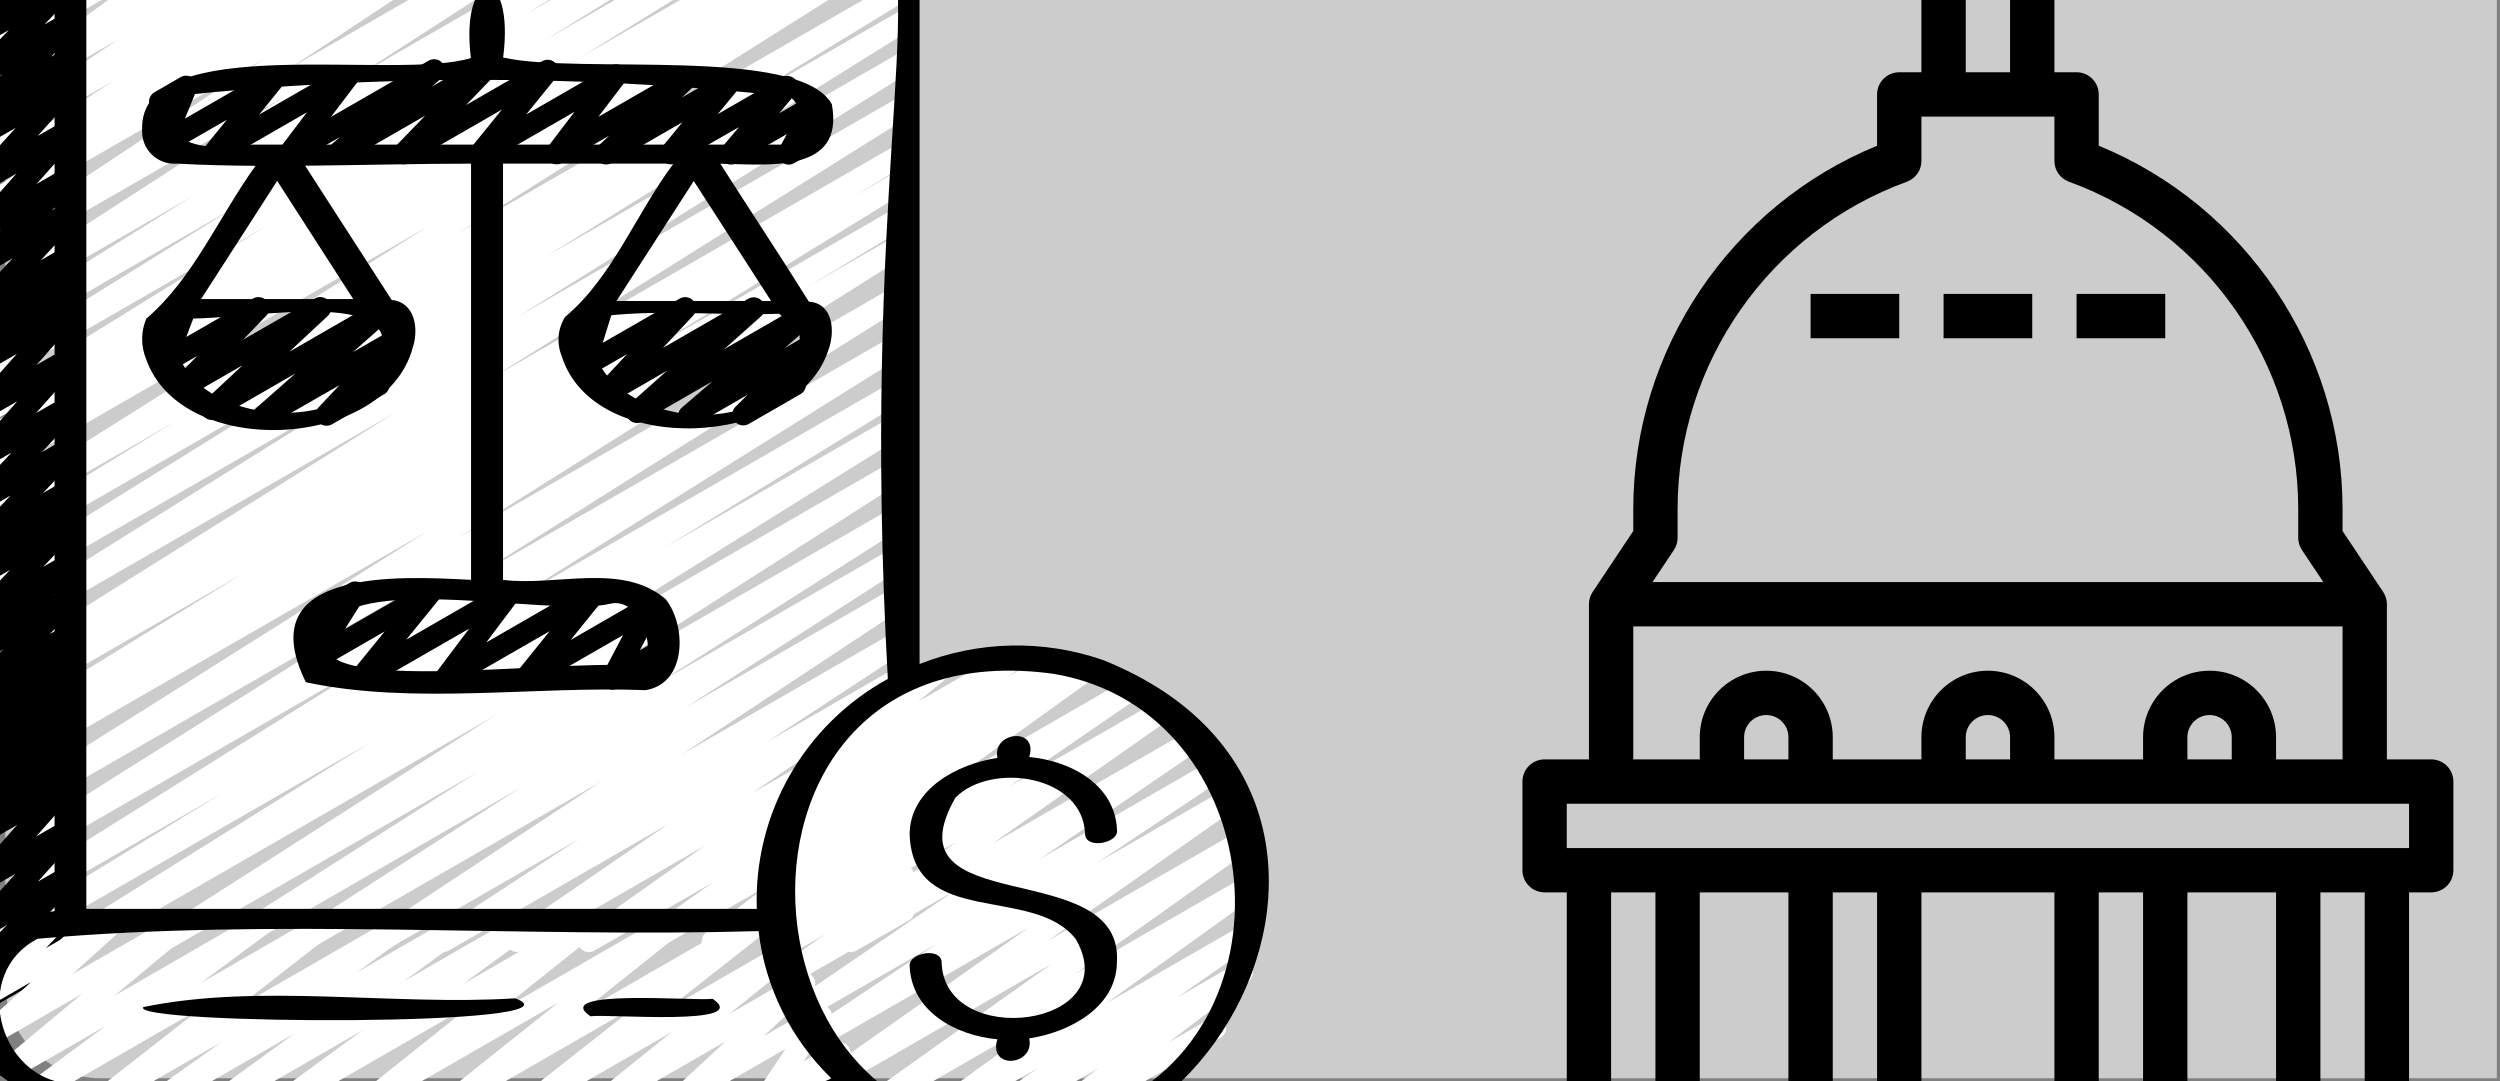 <?xml version="1.0" encoding="UTF-8"?>
<svg xmlns="http://www.w3.org/2000/svg" width="393" height="170" viewBox="0 0 393 170" fill="none">
  <rect x="0" y="0" width="393" height="170" fill="#808080" stroke="none"/>
  <path d="M0.837 14.956C0.837 6.696 7.547 0 15.825 0H392.5V169.501H15.825C7.547 169.501 0.837 162.806 0.837 154.545V14.956Z" fill="white" fill-opacity="0.6"></path>
  <path d="M284.625 46.203H298.562V53.172H284.625V46.203Z" fill="black"></path>
  <path d="M305.531 46.203H319.469V53.172H305.531V46.203Z" fill="black"></path>
  <path d="M326.438 46.203H340.375V53.172H326.438V46.203Z" fill="black"></path>
  <path d="M242.812 178.609C240.889 178.609 239.328 180.167 239.328 182.094V196.031C239.328 197.958 240.889 199.516 242.812 199.516H382.188C384.111 199.516 385.672 197.958 385.672 196.031V182.094C385.672 180.167 384.111 178.609 382.188 178.609H378.703V140.281H382.188C384.111 140.281 385.672 138.724 385.672 136.797V122.859C385.672 120.932 384.111 119.375 382.188 119.375H375.219V94.984C375.219 94.298 375.013 93.622 374.633 93.05L368.25 83.475V80.019C368.25 54.984 352.947 32.342 329.922 22.907V14.844C329.922 12.917 328.361 11.359 326.438 11.359H322.953V-6.063C322.953 -6.989 322.587 -7.874 321.932 -8.526L314.963 -15.495C313.601 -16.857 311.399 -16.857 310.037 -15.495L303.068 -8.526C302.413 -7.874 302.047 -6.989 302.047 -6.063V11.359H298.562C296.639 11.359 295.078 12.917 295.078 14.844V22.907C272.053 32.342 256.75 54.984 256.75 80.019V83.475L250.367 93.05C249.987 93.622 249.781 94.298 249.781 94.984V119.375H242.812C240.889 119.375 239.328 120.932 239.328 122.859V136.797C239.328 138.724 240.889 140.281 242.812 140.281H246.297V178.609H242.812ZM378.703 192.547H246.297V185.578H378.703V192.547ZM281.141 140.281V178.609H267.203V140.281H281.141ZM343.859 178.609V140.281H357.797V178.609H343.859ZM336.891 178.609H329.922V140.281H336.891V178.609ZM322.953 178.609H302.047V140.281H322.953V178.609ZM295.078 178.609H288.109V140.281H295.078V178.609ZM371.734 178.609H364.766V140.281H371.734V178.609ZM312.5 -8.104L315.984 -4.62V11.359H309.016V-4.62L312.5 -8.104ZM263.719 84.531V80.019C263.719 57.085 278.2 36.408 299.754 28.569C301.13 28.07 302.047 26.764 302.047 25.297V18.328H305.531H319.469H322.953V25.297C322.953 26.764 323.87 28.07 325.246 28.569C346.8 36.408 361.281 57.085 361.281 80.019V84.531C361.281 85.218 361.487 85.894 361.867 86.465L365.226 91.5H259.774L263.133 86.465C263.513 85.894 263.719 85.218 263.719 84.531ZM256.75 98.469H368.25V119.375H357.797V115.891C357.797 110.127 353.107 105.437 347.344 105.437C341.581 105.437 336.891 110.127 336.891 115.891V119.375H322.953V115.891C322.953 110.127 318.263 105.437 312.5 105.437C306.737 105.437 302.047 110.127 302.047 115.891V119.375H288.109V115.891C288.109 110.127 283.419 105.437 277.656 105.437C271.893 105.437 267.203 110.127 267.203 115.891V119.375H256.75V98.469ZM350.828 119.375H343.859V115.891C343.859 113.967 345.424 112.406 347.344 112.406C349.264 112.406 350.828 113.967 350.828 115.891V119.375ZM315.984 119.375H309.016V115.891C309.016 113.967 310.58 112.406 312.5 112.406C314.42 112.406 315.984 113.967 315.984 115.891V119.375ZM281.141 119.375H274.172V115.891C274.172 113.967 275.736 112.406 277.656 112.406C279.576 112.406 281.141 113.967 281.141 115.891V119.375ZM246.297 126.344H378.703V133.312H246.297V126.344ZM253.266 140.281H260.234V178.609H253.266V140.281Z" fill="black"></path>
  <mask id="mask0_468_25121" style="mask-type:luminance" maskUnits="userSpaceOnUse" x="-7" y="-24" width="208" height="207">
    <path d="M200.665 -23.93H-6.157V182.463H200.665V-23.93Z" fill="white"></path>
  </mask>
  <g mask="url(#mask0_468_25121)">
    <path d="M12.737 149.702C12.357 149.702 11.993 149.577 11.688 149.347C11.388 149.116 11.173 148.793 11.073 148.427C10.979 148.061 11.004 147.674 11.148 147.324C11.293 146.974 11.548 146.682 11.878 146.493L141.141 72.012C141.531 71.799 141.986 71.743 142.415 71.857C142.845 71.971 143.215 72.246 143.444 72.624C143.674 73.002 143.749 73.454 143.654 73.887C143.559 74.32 143.3 74.699 142.935 74.947L89.696 108.97L141.156 79.319C141.546 79.101 142.006 79.043 142.44 79.157C142.87 79.27 143.24 79.546 143.474 79.926C143.704 80.307 143.779 80.762 143.679 81.197C143.584 81.631 143.32 82.011 142.945 82.256L103.374 107.436L141.161 85.665C141.551 85.444 142.011 85.383 142.445 85.495C142.88 85.606 143.25 85.882 143.484 86.263C143.719 86.645 143.794 87.102 143.694 87.538C143.599 87.974 143.335 88.355 142.96 88.599L107.64 111.303L141.166 91.994C141.556 91.754 142.026 91.677 142.47 91.781C142.915 91.886 143.3 92.162 143.539 92.55C143.784 92.938 143.859 93.405 143.754 93.849C143.649 94.294 143.375 94.678 142.985 94.918L107.171 118.602L141.171 99.012C141.561 98.779 142.026 98.709 142.465 98.816C142.905 98.924 143.285 99.2 143.524 99.585C143.764 99.969 143.839 100.432 143.739 100.873C143.634 101.313 143.365 101.697 142.98 101.939L120.524 116.662L141.176 104.763C141.561 104.543 142.016 104.481 142.445 104.588C142.88 104.695 143.25 104.964 143.489 105.339C143.724 105.714 143.809 106.166 143.719 106.6C143.629 107.034 143.38 107.417 143.015 107.67L118.211 124.698L141.181 111.464C141.561 111.243 142.016 111.178 142.445 111.283C142.88 111.388 143.25 111.654 143.489 112.026C143.729 112.398 143.814 112.849 143.734 113.282C143.649 113.716 143.399 114.101 143.035 114.357L123.731 128.024L141.196 117.962C141.581 117.738 142.036 117.669 142.47 117.773C142.9 117.875 143.275 118.141 143.519 118.514C143.759 118.887 143.844 119.339 143.759 119.775C143.674 120.21 143.424 120.596 143.06 120.851L131.964 128.763L141.201 123.445C141.576 123.228 142.026 123.163 142.45 123.262C142.875 123.362 143.245 123.618 143.489 123.98C143.734 124.342 143.829 124.783 143.759 125.213C143.689 125.643 143.459 126.03 143.115 126.297L133.793 133.448L141.206 129.179C141.571 128.974 141.996 128.906 142.405 128.989C142.815 129.072 143.18 129.302 143.429 129.633C143.684 129.965 143.809 130.377 143.779 130.793C143.749 131.209 143.569 131.6 143.275 131.893L135.306 139.689L141.206 136.293C141.556 136.093 141.966 136.021 142.36 136.089C142.755 136.157 143.115 136.362 143.38 136.668C143.639 136.974 143.784 137.36 143.789 137.762C143.794 138.164 143.659 138.554 143.404 138.866L141.012 141.8L141.211 141.687C141.606 141.462 142.076 141.404 142.515 141.522C142.955 141.641 143.325 141.929 143.554 142.322C143.784 142.716 143.844 143.183 143.729 143.622C143.609 144.061 143.325 144.436 142.935 144.666L134.617 149.44C134.272 149.641 133.863 149.713 133.468 149.645C133.068 149.576 132.709 149.372 132.449 149.066C132.189 148.76 132.039 148.374 132.034 147.972C132.029 147.57 132.169 147.18 132.419 146.867L134.827 143.937L125.265 149.44C124.9 149.647 124.476 149.715 124.066 149.631C123.656 149.548 123.292 149.319 123.037 148.987C122.787 148.655 122.662 148.243 122.692 147.827C122.722 147.411 122.902 147.021 123.197 146.726L131.165 138.928L112.896 149.444C112.516 149.661 112.071 149.726 111.647 149.627C111.222 149.528 110.848 149.271 110.608 148.909C110.363 148.547 110.268 148.106 110.338 147.677C110.408 147.246 110.638 146.859 110.982 146.592L120.309 139.437L102.929 149.44C102.545 149.665 102.09 149.733 101.655 149.63C101.221 149.527 100.846 149.261 100.606 148.889C100.367 148.515 100.277 148.064 100.362 147.628C100.446 147.193 100.701 146.807 101.061 146.551L112.136 138.66L93.413 149.444C93.028 149.665 92.573 149.73 92.144 149.625C91.714 149.52 91.339 149.254 91.1 148.882C90.865 148.51 90.775 148.06 90.86 147.626C90.945 147.192 91.195 146.807 91.554 146.551L110.877 132.881L82.122 149.444C81.738 149.655 81.288 149.712 80.863 149.603C80.439 149.494 80.069 149.227 79.834 148.856C79.599 148.485 79.519 148.039 79.599 147.609C79.684 147.179 79.929 146.797 80.289 146.54L105.087 129.516L70.492 149.461C70.103 149.671 69.648 149.726 69.223 149.612C68.799 149.499 68.429 149.228 68.199 148.853C67.969 148.478 67.889 148.03 67.979 147.599C68.069 147.168 68.324 146.788 68.684 146.537L91.15 131.804L60.506 149.461C60.116 149.681 59.662 149.743 59.227 149.633C58.797 149.523 58.423 149.251 58.188 148.873C57.953 148.495 57.873 148.042 57.968 147.606C58.058 147.172 58.318 146.79 58.688 146.54L94.497 122.857L48.306 149.465C47.917 149.675 47.462 149.729 47.038 149.614C46.608 149.5 46.243 149.227 46.013 148.85C45.783 148.474 45.704 148.024 45.799 147.593C45.889 147.162 46.143 146.783 46.508 146.534L81.813 123.831L37.321 149.465C36.931 149.675 36.477 149.728 36.047 149.612C35.622 149.497 35.253 149.222 35.023 148.844C34.793 148.467 34.718 148.016 34.813 147.584C34.908 147.153 35.168 146.774 35.532 146.527L75.098 121.347L26.29 149.468C25.906 149.676 25.451 149.727 25.026 149.611C24.602 149.495 24.237 149.222 24.007 148.846C23.777 148.47 23.703 148.021 23.793 147.591C23.887 147.161 24.142 146.783 24.502 146.534L77.786 112.479L13.601 149.468C13.341 149.62 13.042 149.701 12.737 149.702Z" fill="white"></path>
    <path d="M-2.605 158.384C-2.979 158.384 -3.344 158.261 -3.644 158.036C-3.944 157.811 -4.158 157.496 -4.263 157.137C-4.363 156.778 -4.348 156.395 -4.213 156.047C-4.079 155.699 -3.834 155.403 -3.519 155.205L58.118 116.762L-1.746 151.233C-2.135 151.438 -2.59 151.486 -3.014 151.367C-3.439 151.247 -3.804 150.97 -4.029 150.591C-4.253 150.213 -4.328 149.762 -4.228 149.332C-4.133 148.902 -3.874 148.526 -3.509 148.281L34.918 124.701L-1.746 145.825C-2.135 146.05 -2.6 146.113 -3.039 146C-3.474 145.887 -3.849 145.608 -4.084 145.221C-4.318 144.834 -4.388 144.373 -4.283 143.934C-4.178 143.496 -3.904 143.117 -3.519 142.877L61.025 102.486L-1.746 138.653C-2.135 138.871 -2.595 138.929 -3.029 138.815C-3.464 138.701 -3.834 138.423 -4.064 138.04C-4.293 137.658 -4.368 137.2 -4.268 136.765C-4.168 136.33 -3.899 135.951 -3.524 135.708L66.151 91.874L-1.746 130.989C-2.135 131.197 -2.59 131.247 -3.014 131.13C-3.439 131.014 -3.804 130.738 -4.034 130.361C-4.263 129.984 -4.338 129.533 -4.243 129.103C-4.148 128.672 -3.889 128.295 -3.524 128.048L67.265 83.467L-1.746 123.212C-2.135 123.414 -2.59 123.46 -3.014 123.34C-3.439 123.219 -3.799 122.941 -4.024 122.562C-4.248 122.184 -4.318 121.734 -4.223 121.305C-4.124 120.876 -3.864 120.501 -3.499 120.256L12.562 110.504L-1.746 118.76C-2.14 118.993 -2.61 119.062 -3.049 118.95C-3.494 118.838 -3.874 118.555 -4.108 118.163C-4.343 117.772 -4.413 117.303 -4.298 116.861C-4.188 116.419 -3.904 116.039 -3.509 115.805L38.235 90.14L-1.751 113.188C-2.14 113.42 -2.615 113.486 -3.054 113.373C-3.499 113.259 -3.879 112.975 -4.108 112.582C-4.343 112.189 -4.408 111.72 -4.293 111.279C-4.183 110.836 -3.899 110.458 -3.504 110.226L5.089 105.025L-1.746 108.939C-2.135 109.15 -2.59 109.203 -3.019 109.086C-3.449 108.97 -3.814 108.693 -4.044 108.314C-4.273 107.934 -4.343 107.481 -4.248 107.05C-4.148 106.618 -3.889 106.24 -3.519 105.995L62.199 64.819L-1.746 101.66C-2.135 101.875 -2.595 101.931 -3.024 101.814C-3.459 101.698 -3.824 101.42 -4.054 101.039C-4.283 100.657 -4.358 100.201 -4.258 99.767C-4.158 99.333 -3.889 98.955 -3.519 98.713L58.018 60.313L-1.746 94.746C-2.135 94.961 -2.595 95.016 -3.024 94.9C-3.459 94.784 -3.824 94.506 -4.054 94.125C-4.283 93.743 -4.358 93.287 -4.258 92.853C-4.158 92.419 -3.889 92.041 -3.519 91.798L53.477 56.388L-1.746 88.21C-2.14 88.434 -2.605 88.494 -3.039 88.379C-3.479 88.263 -3.849 87.981 -4.084 87.593C-4.313 87.205 -4.378 86.743 -4.273 86.305C-4.163 85.867 -3.889 85.489 -3.504 85.252L27.654 66.195L-1.746 83.13C-2.135 83.337 -2.59 83.388 -3.014 83.271C-3.439 83.154 -3.804 82.879 -4.034 82.502C-4.263 82.124 -4.338 81.674 -4.243 81.244C-4.148 80.813 -3.889 80.436 -3.524 80.189L67.295 35.58L-1.746 75.345C-2.135 75.558 -2.595 75.611 -3.029 75.492C-3.459 75.374 -3.824 75.094 -4.054 74.71C-4.278 74.327 -4.348 73.871 -4.248 73.437C-4.143 73.004 -3.874 72.628 -3.499 72.387L10.494 63.898L-1.746 70.949C-2.135 71.152 -2.59 71.198 -3.014 71.077C-3.439 70.957 -3.799 70.678 -4.024 70.3C-4.248 69.922 -4.318 69.472 -4.223 69.043C-4.124 68.614 -3.864 68.239 -3.499 67.994L9.879 59.873L-1.746 66.57C-2.135 66.79 -2.6 66.849 -3.034 66.734C-3.469 66.619 -3.839 66.339 -4.069 65.954C-4.303 65.57 -4.373 65.11 -4.268 64.674C-4.163 64.237 -3.894 63.859 -3.514 63.619L41.757 35.597L-1.746 60.66C-1.94 60.777 -2.155 60.853 -2.38 60.886C-2.605 60.92 -2.83 60.908 -3.049 60.853C-3.269 60.799 -3.479 60.701 -3.659 60.566C-3.839 60.432 -3.994 60.263 -4.108 60.069C-4.228 59.875 -4.303 59.66 -4.338 59.437C-4.368 59.213 -4.358 58.985 -4.303 58.767C-4.248 58.547 -4.148 58.341 -4.014 58.16C-3.879 57.978 -3.714 57.825 -3.519 57.709L37.066 32.484L-1.746 54.844C-2.135 55.048 -2.59 55.097 -3.014 54.979C-3.439 54.861 -3.799 54.585 -4.029 54.208C-4.253 53.831 -4.328 53.381 -4.233 52.952C-4.138 52.523 -3.884 52.146 -3.519 51.899L30.447 30.73L-1.746 49.275C-2.135 49.485 -2.59 49.538 -3.014 49.424C-3.439 49.31 -3.809 49.036 -4.039 48.66C-4.268 48.284 -4.343 47.834 -4.253 47.403C-4.158 46.972 -3.904 46.593 -3.539 46.344L44.719 15.189L-1.746 41.965C-2.13 42.178 -2.585 42.235 -3.014 42.123C-3.444 42.011 -3.809 41.74 -4.044 41.365C-4.278 40.99 -4.358 40.54 -4.263 40.108C-4.173 39.676 -3.924 39.295 -3.559 39.044L41.547 9.251L-1.746 34.204C-2.135 34.418 -2.595 34.474 -3.024 34.358C-3.454 34.243 -3.819 33.967 -4.049 33.587C-4.283 33.207 -4.353 32.753 -4.258 32.32C-4.158 31.887 -3.899 31.508 -3.529 31.263L8.436 23.695L-1.746 29.564C-2.135 29.777 -2.59 29.833 -3.014 29.72C-3.444 29.607 -3.814 29.334 -4.044 28.958C-4.278 28.581 -4.353 28.13 -4.263 27.698C-4.168 27.266 -3.914 26.886 -3.549 26.637L17.973 12.626L-1.741 23.978C-2.125 24.201 -2.585 24.266 -3.019 24.159C-3.454 24.051 -3.829 23.779 -4.064 23.4C-4.303 23.021 -4.383 22.565 -4.288 22.129C-4.193 21.692 -3.934 21.309 -3.564 21.061L18.587 6.197L-1.751 17.892C-2.135 18.115 -2.59 18.182 -3.019 18.08C-3.449 17.979 -3.824 17.715 -4.064 17.345C-4.308 16.975 -4.398 16.527 -4.313 16.093C-4.233 15.659 -3.989 15.272 -3.629 15.013L20.875 -2.829L-1.746 10.218C-2.13 10.438 -2.59 10.5 -3.019 10.392C-3.449 10.283 -3.824 10.012 -4.059 9.636C-4.298 9.26 -4.378 8.807 -4.288 8.372C-4.193 7.938 -3.939 7.555 -3.574 7.304L-0.547 5.261L-1.746 5.949C-2.125 6.165 -2.575 6.228 -2.999 6.126C-3.424 6.024 -3.799 5.764 -4.039 5.398C-4.278 5.033 -4.368 4.59 -4.293 4.16C-4.218 3.729 -3.984 3.343 -3.634 3.08L5.968 -4.04L-1.746 0.401C-2.12 0.613 -2.555 0.679 -2.975 0.586C-3.394 0.492 -3.764 0.246 -4.014 -0.105C-4.258 -0.455 -4.363 -0.886 -4.308 -1.311C-4.253 -1.736 -4.044 -2.125 -3.719 -2.403L4.344 -9.179L-1.721 -5.698C-2.075 -5.504 -2.48 -5.438 -2.875 -5.512C-3.274 -5.586 -3.629 -5.796 -3.884 -6.105C-4.143 -6.414 -4.283 -6.803 -4.283 -7.204C-4.283 -7.605 -4.138 -7.994 -3.884 -8.302L0.872 -13.758C0.478 -13.687 0.063 -13.758 -0.287 -13.959C-0.637 -14.16 -0.906 -14.478 -1.046 -14.857C-1.186 -15.236 -1.186 -15.652 -1.051 -16.033C-0.916 -16.413 -0.647 -16.733 -0.297 -16.936L7.881 -21.652C8.236 -21.855 8.65 -21.926 9.05 -21.854C9.45 -21.781 9.814 -21.569 10.069 -21.255C10.329 -20.941 10.469 -20.546 10.464 -20.14C10.459 -19.733 10.309 -19.342 10.044 -19.035L5.488 -13.81L19.486 -21.866C19.861 -22.082 20.3 -22.151 20.725 -22.059C21.145 -21.966 21.514 -21.72 21.764 -21.368C22.014 -21.016 22.119 -20.584 22.064 -20.157C22.009 -19.73 21.794 -19.339 21.465 -19.062L13.406 -12.296L30.037 -21.866C30.417 -22.082 30.866 -22.145 31.291 -22.043C31.716 -21.94 32.09 -21.68 32.33 -21.315C32.57 -20.95 32.66 -20.507 32.585 -20.076C32.51 -19.646 32.275 -19.26 31.925 -18.997L22.324 -11.89L39.659 -21.866C40.043 -22.077 40.498 -22.133 40.923 -22.022C41.347 -21.911 41.717 -21.643 41.952 -21.271C42.182 -20.899 42.267 -20.452 42.177 -20.021C42.092 -19.591 41.847 -19.21 41.487 -18.956L38.44 -16.892L47.067 -21.866C47.452 -22.088 47.902 -22.156 48.336 -22.054C48.766 -21.952 49.141 -21.689 49.38 -21.319C49.62 -20.949 49.71 -20.5 49.63 -20.066C49.55 -19.632 49.306 -19.245 48.946 -18.987L24.447 -1.154L60.411 -21.866C60.795 -22.086 61.255 -22.148 61.685 -22.039C62.119 -21.931 62.489 -21.66 62.724 -21.284C62.964 -20.907 63.044 -20.455 62.954 -20.02C62.859 -19.586 62.604 -19.203 62.239 -18.952L40.103 -4.102L70.947 -21.866C71.337 -22.086 71.796 -22.147 72.231 -22.037C72.66 -21.926 73.035 -21.652 73.27 -21.272C73.505 -20.893 73.579 -20.437 73.485 -20.002C73.39 -19.567 73.125 -19.185 72.755 -18.938L51.234 -4.931L80.643 -21.866C81.033 -22.08 81.488 -22.135 81.917 -22.02C82.347 -21.905 82.717 -21.628 82.947 -21.249C83.176 -20.869 83.251 -20.415 83.156 -19.982C83.056 -19.549 82.797 -19.17 82.422 -18.925L70.447 -11.357L88.677 -21.866C89.066 -22.079 89.521 -22.136 89.945 -22.024C90.375 -21.912 90.74 -21.641 90.975 -21.266C91.209 -20.891 91.289 -20.441 91.199 -20.009C91.104 -19.577 90.855 -19.196 90.49 -18.945L45.374 10.848L102.17 -21.866C102.56 -22.076 103.014 -22.13 103.439 -22.015C103.868 -21.901 104.233 -21.628 104.463 -21.251C104.693 -20.875 104.773 -20.425 104.678 -19.994C104.588 -19.563 104.333 -19.184 103.968 -18.935L55.71 12.217L114.859 -21.866C115.249 -22.077 115.703 -22.129 116.133 -22.013C116.558 -21.896 116.927 -21.619 117.157 -21.24C117.382 -20.861 117.457 -20.408 117.362 -19.976C117.262 -19.544 117.002 -19.166 116.632 -18.921L82.687 2.213L124.521 -21.866C124.915 -22.091 125.38 -22.154 125.814 -22.041C126.254 -21.928 126.629 -21.648 126.859 -21.262C127.093 -20.875 127.163 -20.413 127.058 -19.975C126.954 -19.537 126.679 -19.157 126.299 -18.918L85.704 6.307L134.582 -21.866C134.972 -22.081 135.431 -22.136 135.861 -22.02C136.291 -21.904 136.66 -21.626 136.89 -21.244C137.12 -20.862 137.195 -20.406 137.09 -19.973C136.99 -19.539 136.725 -19.161 136.35 -18.918L91.124 9.093L139.852 -18.983C140.242 -19.192 140.702 -19.242 141.126 -19.123C141.556 -19.004 141.921 -18.725 142.146 -18.344C142.37 -17.964 142.445 -17.51 142.345 -17.079C142.245 -16.648 141.981 -16.271 141.611 -16.028L128.167 -7.865L141.091 -15.309C141.486 -15.533 141.951 -15.593 142.385 -15.478C142.825 -15.362 143.2 -15.08 143.429 -14.692C143.659 -14.304 143.729 -13.842 143.619 -13.404C143.509 -12.966 143.235 -12.588 142.85 -12.351L128.897 -3.896L141.101 -10.927C141.491 -11.145 141.956 -11.204 142.385 -11.089C142.82 -10.975 143.19 -10.697 143.419 -10.314C143.654 -9.932 143.724 -9.475 143.624 -9.039C143.524 -8.604 143.26 -8.225 142.88 -7.982L72.026 36.657L141.111 -3.142C141.501 -3.351 141.956 -3.401 142.385 -3.282C142.815 -3.163 143.18 -2.884 143.404 -2.504C143.629 -2.123 143.699 -1.67 143.599 -1.238C143.499 -0.807 143.24 -0.431 142.87 -0.188L111.732 18.838L141.101 1.918C141.491 1.703 141.951 1.648 142.38 1.764C142.81 1.88 143.18 2.158 143.409 2.539C143.639 2.921 143.709 3.377 143.609 3.811C143.509 4.245 143.245 4.623 142.87 4.866L85.924 40.265L141.116 8.467C141.506 8.262 141.961 8.214 142.385 8.332C142.81 8.45 143.17 8.726 143.399 9.103C143.624 9.48 143.699 9.929 143.604 10.359C143.509 10.788 143.255 11.165 142.89 11.412L81.328 49.825L141.121 15.381C141.511 15.171 141.966 15.118 142.395 15.234C142.825 15.351 143.19 15.628 143.419 16.007C143.644 16.386 143.719 16.839 143.624 17.271C143.524 17.703 143.265 18.081 142.895 18.326L77.226 59.467L141.121 22.66C141.516 22.447 141.976 22.395 142.405 22.513C142.835 22.631 143.205 22.912 143.429 23.295C143.659 23.678 143.729 24.134 143.624 24.568C143.519 25.001 143.255 25.378 142.88 25.618L134.222 30.861L141.116 26.884C141.506 26.673 141.966 26.62 142.395 26.738C142.825 26.855 143.19 27.134 143.419 27.515C143.644 27.896 143.719 28.35 143.619 28.783C143.519 29.215 143.255 29.593 142.88 29.836L101.111 55.532L141.131 32.484C141.521 32.281 141.976 32.236 142.4 32.356C142.825 32.477 143.185 32.755 143.409 33.133C143.634 33.512 143.704 33.962 143.609 34.39C143.509 34.819 143.25 35.195 142.885 35.439L126.869 45.143L141.131 36.922C141.521 36.686 141.991 36.615 142.435 36.724C142.88 36.834 143.26 37.114 143.499 37.505C143.734 37.895 143.804 38.364 143.694 38.806C143.584 39.249 143.304 39.631 142.915 39.866L72.136 84.451L141.136 44.696C141.531 44.46 141.996 44.389 142.44 44.498C142.885 44.608 143.27 44.889 143.504 45.279C143.739 45.669 143.809 46.138 143.704 46.581C143.594 47.023 143.309 47.405 142.92 47.641L73.26 91.468L141.141 52.356C141.531 52.138 141.991 52.08 142.425 52.194C142.855 52.309 143.23 52.587 143.459 52.969C143.689 53.352 143.764 53.809 143.664 54.244C143.564 54.68 143.294 55.059 142.92 55.301L78.35 95.706L141.146 59.529C141.536 59.317 141.996 59.265 142.42 59.382C142.85 59.5 143.22 59.778 143.444 60.16C143.674 60.54 143.744 60.995 143.644 61.427C143.544 61.86 143.279 62.237 142.91 62.48L104.493 86.067L141.166 64.933C141.556 64.722 142.016 64.669 142.445 64.786C142.87 64.903 143.24 65.179 143.464 65.559C143.694 65.938 143.769 66.391 143.669 66.822C143.574 67.255 143.314 67.632 142.945 67.877L7.786 152.21C7.646 152.584 7.377 152.898 7.032 153.097L-1.746 158.154C-2.005 158.305 -2.305 158.385 -2.605 158.384Z" fill="white"></path>
    <path d="M161.159 180.564C160.794 180.564 160.445 180.451 160.15 180.24C159.855 180.029 159.635 179.731 159.521 179.388C159.411 179.046 159.406 178.676 159.511 178.331C159.62 177.987 159.835 177.685 160.125 177.468L172.709 167.902L152.442 179.577C152.057 179.795 151.602 179.856 151.173 179.75C150.743 179.644 150.373 179.378 150.139 179.006C149.899 178.635 149.814 178.186 149.899 177.753C149.984 177.32 150.229 176.937 150.588 176.681L163.272 167.823L146.132 177.702C145.747 177.916 145.303 177.977 144.873 177.872C144.449 177.767 144.079 177.503 143.844 177.136C143.604 176.769 143.514 176.325 143.594 175.895C143.674 175.464 143.914 175.08 144.264 174.82L168.393 157.459L139.378 174.173C138.998 174.392 138.544 174.454 138.114 174.35C137.684 174.244 137.315 173.98 137.075 173.609C136.835 173.239 136.75 172.791 136.83 172.359C136.915 171.926 137.16 171.541 137.52 171.284L165.42 151.459L133.783 169.691C133.403 169.906 132.949 169.967 132.524 169.86C132.094 169.754 131.725 169.488 131.49 169.118C131.25 168.749 131.165 168.302 131.25 167.871C131.33 167.439 131.575 167.056 131.929 166.798L161.784 145.767L129.312 164.469C128.922 164.693 128.462 164.758 128.033 164.65C127.598 164.543 127.223 164.27 126.984 163.891C126.749 163.513 126.669 163.057 126.764 162.62C126.854 162.184 127.113 161.801 127.488 161.552L147.176 148.408L126.679 160.218C126.289 160.462 125.82 160.543 125.375 160.442C124.925 160.341 124.536 160.068 124.291 159.681C124.046 159.294 123.966 158.826 124.066 158.38C124.166 157.933 124.441 157.545 124.83 157.3L150.129 139.981L124.351 154.834C123.966 155.058 123.512 155.125 123.077 155.021C122.642 154.917 122.268 154.65 122.028 154.275C121.788 153.901 121.703 153.448 121.793 153.012C121.878 152.577 122.133 152.192 122.497 151.938L150.443 132.31L122.762 148.253C122.378 148.474 121.918 148.537 121.488 148.429C121.059 148.322 120.684 148.053 120.449 147.678C120.209 147.303 120.129 146.852 120.219 146.417C120.304 145.983 120.559 145.599 120.924 145.347L141.111 131.481L122.363 142.285C121.978 142.504 121.528 142.569 121.099 142.465C120.669 142.362 120.299 142.099 120.06 141.729C119.82 141.36 119.73 140.913 119.81 140.48C119.89 140.047 120.135 139.662 120.489 139.403L142.335 123.676L123.227 134.683C122.842 134.892 122.388 134.945 121.968 134.833C121.543 134.721 121.179 134.452 120.944 134.08C120.714 133.709 120.629 133.263 120.719 132.834C120.804 132.404 121.049 132.024 121.408 131.77L123.931 130.077C123.611 130.113 123.292 130.058 123.002 129.918C122.712 129.778 122.467 129.559 122.298 129.286C122.063 128.912 121.978 128.461 122.063 128.026C122.153 127.592 122.403 127.207 122.767 126.954L126.559 124.322C126.254 124.344 125.954 124.287 125.675 124.158C125.4 124.029 125.165 123.83 124.99 123.583C124.746 123.225 124.646 122.789 124.711 122.362C124.77 121.934 124.995 121.545 125.335 121.275L133.263 114.832C132.958 114.711 132.699 114.506 132.509 114.243C132.319 113.98 132.204 113.669 132.184 113.346C132.164 113.022 132.239 112.699 132.394 112.414C132.549 112.129 132.779 111.894 133.063 111.736L146.946 103.738C147.321 103.528 147.761 103.465 148.18 103.562C148.6 103.659 148.965 103.909 149.209 104.262C149.454 104.615 149.554 105.046 149.499 105.471C149.439 105.896 149.224 106.284 148.895 106.559L144.269 110.329L158.776 101.97C159.161 101.763 159.605 101.708 160.03 101.817C160.455 101.927 160.819 102.192 161.054 102.56C161.284 102.927 161.369 103.37 161.289 103.798C161.209 104.226 160.969 104.608 160.62 104.867L158.426 106.39L165.091 102.551C165.475 102.335 165.935 102.276 166.365 102.386C166.794 102.496 167.164 102.767 167.399 103.143C167.634 103.518 167.714 103.97 167.619 104.402C167.529 104.836 167.274 105.217 166.909 105.468L166.22 105.943L170.011 103.762C170.396 103.543 170.846 103.479 171.275 103.582C171.705 103.685 172.08 103.949 172.32 104.319C172.559 104.688 172.644 105.135 172.564 105.568C172.484 106 172.24 106.386 171.885 106.645L150.054 122.365L177.015 106.834C177.4 106.622 177.85 106.566 178.274 106.675C178.699 106.784 179.069 107.052 179.304 107.422C179.538 107.793 179.623 108.239 179.538 108.669C179.453 109.1 179.209 109.481 178.854 109.737L158.611 123.641L181.946 110.198C182.331 109.974 182.786 109.907 183.22 110.011C183.655 110.116 184.029 110.383 184.269 110.757C184.509 111.132 184.594 111.584 184.504 112.02C184.419 112.455 184.164 112.841 183.8 113.095L155.879 132.702L186.877 114.846C187.262 114.625 187.716 114.563 188.151 114.67C188.58 114.777 188.95 115.046 189.19 115.421C189.425 115.796 189.51 116.248 189.42 116.682C189.33 117.116 189.08 117.5 188.715 117.752L163.402 135.075L190.394 119.527C190.779 119.311 191.233 119.252 191.663 119.361C192.092 119.472 192.462 119.743 192.697 120.118C192.932 120.494 193.012 120.945 192.922 121.378C192.832 121.812 192.577 122.193 192.212 122.444L172.514 135.605L192.772 123.933C193.157 123.719 193.611 123.658 194.036 123.764C194.46 123.871 194.835 124.136 195.07 124.506C195.305 124.876 195.395 125.323 195.31 125.754C195.23 126.185 194.985 126.569 194.63 126.826L164.786 147.851L195.085 130.397C195.47 130.179 195.924 130.116 196.354 130.221C196.778 130.326 197.153 130.591 197.393 130.961C197.628 131.332 197.718 131.779 197.633 132.212C197.553 132.645 197.308 133.029 196.948 133.286L169.027 153.111L196.149 137.487C196.529 137.273 196.978 137.212 197.408 137.318C197.833 137.423 198.202 137.686 198.437 138.053C198.677 138.42 198.767 138.864 198.687 139.294C198.607 139.725 198.367 140.109 198.017 140.37L173.888 157.727L195.839 145.089C196.224 144.871 196.673 144.81 197.103 144.916C197.533 145.022 197.902 145.289 198.142 145.66C198.377 146.031 198.467 146.48 198.382 146.913C198.297 147.346 198.047 147.729 197.688 147.985L184.999 156.85L194.365 151.45C194.745 151.235 195.19 151.172 195.614 151.273C196.039 151.374 196.409 151.631 196.649 151.992C196.893 152.354 196.988 152.794 196.918 153.222C196.848 153.651 196.619 154.038 196.274 154.304L183.7 163.864L190.219 160.104C190.614 159.898 191.073 159.853 191.498 159.976C191.928 160.1 192.287 160.383 192.512 160.767C192.732 161.151 192.797 161.606 192.692 162.037C192.587 162.468 192.317 162.842 191.943 163.079L162.018 180.324C161.759 180.48 161.464 180.563 161.159 180.564Z" fill="white"></path>
    <path d="M-2.605 158.904C-2.945 158.9 -3.275 158.797 -3.554 158.607C-3.834 158.418 -4.054 158.15 -4.179 157.838C-4.309 157.526 -4.344 157.183 -4.279 156.852C-4.214 156.521 -4.049 156.217 -3.814 155.976L0.147 152.089L-1.746 153.176C-2.105 153.381 -2.525 153.45 -2.935 153.37C-3.339 153.29 -3.704 153.066 -3.959 152.741C-4.214 152.415 -4.344 152.008 -4.324 151.596C-4.299 151.183 -4.134 150.792 -3.844 150.493L1.167 145.333L-1.746 147.009C-2.1 147.213 -2.515 147.284 -2.92 147.21C-3.324 147.135 -3.689 146.92 -3.944 146.602C-4.204 146.284 -4.339 145.885 -4.329 145.476C-4.319 145.067 -4.164 144.675 -3.889 144.37L2.461 137.332L-1.736 139.74C-2.09 139.944 -2.505 140.017 -2.91 139.943C-3.309 139.871 -3.674 139.657 -3.934 139.341C-4.194 139.025 -4.329 138.627 -4.324 138.219C-4.314 137.81 -4.159 137.418 -3.889 137.112L2.72 129.651L-1.746 132.241C-2.11 132.454 -2.545 132.524 -2.96 132.438C-3.379 132.352 -3.744 132.115 -3.999 131.774C-4.249 131.434 -4.369 131.012 -4.329 130.59C-4.289 130.168 -4.094 129.776 -3.779 129.489L-1.366 127.26L-1.741 127.474C-2.105 127.696 -2.545 127.774 -2.965 127.692C-3.389 127.609 -3.764 127.373 -4.019 127.028C-4.274 126.683 -4.394 126.256 -4.349 125.829C-4.304 125.402 -4.104 125.007 -3.784 124.722L-0.957 122.066L-1.741 122.517C-2.105 122.721 -2.535 122.784 -2.945 122.695C-3.354 122.605 -3.719 122.37 -3.969 122.032C-4.214 121.694 -4.334 121.277 -4.294 120.86C-4.259 120.442 -4.069 120.053 -3.764 119.765L-1.931 118.103C-2.305 118.267 -2.73 118.29 -3.125 118.169C-3.514 118.047 -3.854 117.79 -4.074 117.442C-4.294 117.095 -4.379 116.681 -4.319 116.275C-4.259 115.868 -4.054 115.497 -3.744 115.228L-2.3 113.941C-2.62 113.998 -2.945 113.963 -3.244 113.841C-3.544 113.72 -3.799 113.516 -3.984 113.253C-4.239 112.911 -4.354 112.489 -4.314 112.066C-4.274 111.644 -4.074 111.252 -3.764 110.966L-1.816 109.194C-2.18 109.39 -2.605 109.448 -3.015 109.355C-3.419 109.263 -3.774 109.028 -4.024 108.692C-4.269 108.357 -4.384 107.945 -4.349 107.531C-4.314 107.118 -4.129 106.731 -3.829 106.442L0.597 102.019L-1.746 103.367C-2.11 103.579 -2.54 103.651 -2.95 103.569C-3.364 103.487 -3.734 103.256 -3.989 102.921C-4.244 102.586 -4.369 102.17 -4.334 101.75C-4.304 101.331 -4.119 100.938 -3.814 100.646L-0.097 97.034L-1.751 97.983C-2.11 98.188 -2.53 98.257 -2.935 98.179C-3.339 98.1 -3.704 97.88 -3.959 97.557C-4.219 97.233 -4.349 96.829 -4.329 96.418C-4.314 96.006 -4.149 95.614 -3.864 95.314L1.586 89.587L-1.746 91.506C-2.11 91.714 -2.54 91.781 -2.95 91.696C-3.359 91.611 -3.729 91.379 -3.979 91.043C-4.229 90.708 -4.349 90.293 -4.319 89.875C-4.284 89.457 -4.099 89.066 -3.799 88.775L-0.587 85.713L-1.746 86.377C-2.105 86.582 -2.525 86.651 -2.93 86.573C-3.334 86.494 -3.699 86.273 -3.954 85.95C-4.209 85.627 -4.339 85.223 -4.324 84.812C-4.304 84.4 -4.139 84.008 -3.859 83.708L1.656 77.898L-1.731 79.848C-2.085 80.051 -2.505 80.119 -2.905 80.043C-3.309 79.967 -3.669 79.751 -3.929 79.432C-4.184 79.114 -4.319 78.715 -4.309 78.306C-4.299 77.898 -4.139 77.507 -3.864 77.203L1.816 71.142L-1.746 73.189C-2.1 73.397 -2.515 73.471 -2.915 73.398C-3.319 73.324 -3.684 73.109 -3.939 72.79C-4.199 72.474 -4.334 72.078 -4.329 71.67C-4.324 71.263 -4.169 70.87 -3.899 70.564L2.715 63.089L-1.746 65.645C-2.1 65.849 -2.515 65.922 -2.92 65.848C-3.319 65.774 -3.684 65.56 -3.944 65.243C-4.204 64.927 -4.339 64.528 -4.334 64.12C-4.324 63.711 -4.169 63.319 -3.899 63.014L2.65 55.628L-1.756 58.166C-2.125 58.372 -2.56 58.434 -2.975 58.341C-3.384 58.248 -3.749 58.006 -3.994 57.662C-4.244 57.318 -4.354 56.895 -4.309 56.475C-4.259 56.055 -4.059 55.666 -3.744 55.384L-2.64 54.42C-2.985 54.415 -3.319 54.306 -3.604 54.108C-3.884 53.911 -4.104 53.634 -4.224 53.312C-4.349 52.991 -4.369 52.64 -4.289 52.306C-4.209 51.971 -4.034 51.668 -3.779 51.435L-1.771 49.595C-2.125 49.788 -2.54 49.849 -2.94 49.767C-3.339 49.685 -3.694 49.466 -3.944 49.147C-4.199 48.829 -4.329 48.432 -4.314 48.026C-4.299 47.621 -4.144 47.233 -3.874 46.932L1.986 40.606L-1.751 42.76C-2.11 42.966 -2.54 43.033 -2.945 42.95C-3.354 42.867 -3.719 42.638 -3.974 42.306C-4.229 41.974 -4.349 41.562 -4.324 41.146C-4.294 40.731 -4.114 40.339 -3.819 40.045L0.192 36.096L-1.746 37.211C-2.1 37.413 -2.515 37.484 -2.915 37.41C-3.319 37.336 -3.679 37.122 -3.939 36.806C-4.194 36.491 -4.334 36.094 -4.324 35.687C-4.319 35.28 -4.164 34.889 -3.899 34.583L2.63 27.246L-1.746 29.764C-2.1 29.966 -2.515 30.036 -2.92 29.961C-3.319 29.886 -3.679 29.671 -3.939 29.354C-4.194 29.038 -4.334 28.64 -4.324 28.233C-4.314 27.825 -4.159 27.434 -3.889 27.129L2.461 20.101L-1.741 22.509C-2.11 22.724 -2.55 22.794 -2.97 22.704C-3.389 22.614 -3.759 22.371 -4.009 22.023C-4.259 21.674 -4.369 21.245 -4.319 20.82C-4.269 20.394 -4.059 20.003 -3.734 19.723L-2.61 18.746C-2.95 18.743 -3.285 18.64 -3.564 18.45C-3.844 18.259 -4.064 17.99 -4.194 17.676C-4.319 17.363 -4.354 17.018 -4.289 16.685C-4.219 16.353 -4.054 16.047 -3.814 15.808L0.392 11.639L-1.731 12.857C-2.085 13.061 -2.51 13.13 -2.915 13.051C-3.319 12.972 -3.684 12.75 -3.939 12.425C-4.194 12.101 -4.324 11.696 -4.304 11.284C-4.284 10.871 -4.119 10.48 -3.834 10.18L1.392 4.714L-1.746 6.52C-2.105 6.727 -2.525 6.799 -2.93 6.721C-3.339 6.644 -3.704 6.423 -3.959 6.099C-4.219 5.775 -4.349 5.369 -4.329 4.957C-4.314 4.544 -4.149 4.151 -3.864 3.851L1.706 -2.055L-1.741 -0.067C-2.105 0.141 -2.53 0.211 -2.935 0.13C-3.344 0.05 -3.714 -0.176 -3.969 -0.505C-4.224 -0.834 -4.349 -1.245 -4.324 -1.66C-4.299 -2.075 -4.124 -2.467 -3.829 -2.764L0.827 -7.487L-1.701 -6.042C-2.056 -5.846 -2.465 -5.78 -2.865 -5.856C-3.259 -5.931 -3.619 -6.144 -3.874 -6.456C-4.129 -6.769 -4.269 -7.161 -4.264 -7.564C-4.259 -7.968 -4.114 -8.357 -3.849 -8.663L0.682 -13.73C0.357 -13.711 0.038 -13.78 -0.247 -13.931C-0.532 -14.083 -0.772 -14.309 -0.937 -14.587C-1.046 -14.783 -1.121 -14.999 -1.151 -15.223C-1.181 -15.447 -1.166 -15.675 -1.106 -15.893C-1.046 -16.112 -0.942 -16.316 -0.807 -16.495C-0.667 -16.674 -0.497 -16.824 -0.297 -16.936L7.881 -21.652C8.236 -21.857 8.655 -21.928 9.055 -21.854C9.46 -21.78 9.824 -21.565 10.079 -21.248C10.339 -20.931 10.474 -20.532 10.469 -20.123C10.459 -19.714 10.304 -19.322 10.029 -19.017L5.863 -14.356L10.114 -16.805C10.479 -17.011 10.898 -17.079 11.308 -16.998C11.713 -16.917 12.077 -16.692 12.332 -16.364C12.587 -16.036 12.712 -15.628 12.692 -15.214C12.667 -14.8 12.492 -14.409 12.202 -14.112L7.556 -9.396L10.114 -10.858C10.474 -11.062 10.893 -11.132 11.298 -11.054C11.703 -10.976 12.067 -10.756 12.322 -10.433C12.577 -10.111 12.712 -9.707 12.692 -9.296C12.677 -8.885 12.512 -8.493 12.232 -8.192L6.667 -2.296L10.114 -4.284C10.469 -4.489 10.893 -4.558 11.298 -4.479C11.703 -4.4 12.067 -4.178 12.322 -3.853C12.577 -3.529 12.707 -3.123 12.687 -2.711C12.672 -2.299 12.502 -1.908 12.217 -1.608L6.982 3.858L10.119 2.055C10.479 1.855 10.903 1.791 11.308 1.875C11.713 1.96 12.077 2.187 12.327 2.516C12.577 2.845 12.702 3.253 12.677 3.665C12.652 4.078 12.477 4.467 12.187 4.763L8.006 8.918L10.119 7.717C10.489 7.502 10.928 7.432 11.348 7.522C11.768 7.612 12.137 7.855 12.387 8.203C12.637 8.552 12.747 8.981 12.697 9.406C12.647 9.832 12.437 10.223 12.117 10.504L10.993 11.481C11.323 11.482 11.648 11.579 11.927 11.761C12.207 11.942 12.427 12.2 12.557 12.503C12.692 12.806 12.737 13.142 12.687 13.47C12.632 13.797 12.487 14.103 12.267 14.35L5.923 21.374L10.124 18.966C10.479 18.764 10.893 18.693 11.293 18.767C11.693 18.841 12.057 19.055 12.312 19.37C12.572 19.686 12.712 20.082 12.702 20.49C12.697 20.897 12.542 21.288 12.272 21.594L5.748 28.924L10.124 26.403C10.489 26.197 10.913 26.129 11.323 26.212C11.733 26.296 12.097 26.525 12.352 26.856C12.602 27.188 12.727 27.6 12.697 28.016C12.667 28.432 12.492 28.823 12.192 29.117L8.181 33.066L10.124 31.948C10.484 31.741 10.903 31.669 11.308 31.745C11.713 31.822 12.082 32.041 12.337 32.363C12.597 32.685 12.727 33.089 12.712 33.501C12.697 33.913 12.532 34.305 12.252 34.607L6.392 40.926L10.134 38.776C10.499 38.572 10.928 38.509 11.338 38.598C11.748 38.687 12.112 38.923 12.362 39.261C12.612 39.599 12.727 40.016 12.687 40.433C12.652 40.851 12.462 41.24 12.157 41.528L10.159 43.361C10.529 43.156 10.963 43.096 11.378 43.191C11.793 43.287 12.157 43.532 12.402 43.879C12.647 44.227 12.752 44.652 12.702 45.073C12.652 45.495 12.447 45.882 12.127 46.162L11.018 47.121C11.348 47.126 11.673 47.225 11.947 47.407C12.222 47.589 12.437 47.845 12.572 48.147C12.707 48.448 12.747 48.782 12.697 49.107C12.647 49.433 12.502 49.737 12.282 49.983L5.733 57.375L10.149 54.83C10.504 54.625 10.918 54.553 11.323 54.626C11.723 54.7 12.087 54.914 12.347 55.23C12.607 55.546 12.747 55.944 12.737 56.352C12.727 56.76 12.577 57.153 12.302 57.458L5.673 64.933L10.134 62.363C10.489 62.159 10.908 62.09 11.313 62.167C11.718 62.244 12.082 62.464 12.337 62.786C12.597 63.108 12.727 63.511 12.712 63.922C12.697 64.333 12.532 64.724 12.252 65.026L6.567 71.091L10.134 69.027C10.494 68.82 10.918 68.748 11.323 68.826C11.733 68.904 12.097 69.125 12.352 69.45C12.607 69.775 12.742 70.181 12.722 70.594C12.702 71.007 12.537 71.399 12.247 71.699L6.752 77.513L10.134 75.566C10.499 75.358 10.928 75.291 11.338 75.376C11.753 75.461 12.117 75.693 12.367 76.028C12.622 76.364 12.742 76.779 12.707 77.197C12.677 77.615 12.487 78.006 12.187 78.297L8.965 81.369L10.139 80.681C10.499 80.476 10.918 80.407 11.323 80.485C11.728 80.564 12.092 80.784 12.347 81.108C12.602 81.431 12.737 81.835 12.717 82.247C12.702 82.658 12.537 83.05 12.252 83.35L6.812 89.088L10.139 87.175C10.504 86.963 10.933 86.891 11.348 86.973C11.758 87.055 12.127 87.286 12.382 87.621C12.637 87.956 12.762 88.372 12.727 88.791C12.697 89.211 12.512 89.604 12.207 89.896L8.48 93.511L10.144 92.555C10.504 92.357 10.923 92.295 11.328 92.38C11.733 92.465 12.092 92.692 12.342 93.019C12.592 93.347 12.717 93.752 12.692 94.164C12.672 94.574 12.497 94.963 12.212 95.259L7.811 99.679L10.144 98.334C10.509 98.13 10.938 98.067 11.348 98.156C11.758 98.246 12.122 98.481 12.372 98.819C12.622 99.157 12.737 99.574 12.697 99.992C12.662 100.409 12.472 100.798 12.167 101.086L10.214 102.868C10.584 102.672 11.018 102.619 11.428 102.72C11.838 102.821 12.197 103.068 12.437 103.415C12.672 103.761 12.777 104.184 12.727 104.602C12.672 105.02 12.472 105.404 12.152 105.682L10.704 106.968C11.073 106.903 11.453 106.959 11.787 107.127C12.117 107.296 12.387 107.568 12.552 107.903C12.717 108.237 12.767 108.616 12.702 108.983C12.632 109.349 12.442 109.682 12.167 109.934L10.334 111.591C10.709 111.432 11.128 111.409 11.513 111.527C11.902 111.645 12.237 111.896 12.457 112.235C12.682 112.575 12.777 112.982 12.727 113.384C12.677 113.785 12.487 114.157 12.187 114.433L9.355 117.106L10.134 116.658C10.499 116.446 10.933 116.376 11.348 116.462C11.763 116.548 12.132 116.784 12.387 117.125C12.637 117.466 12.757 117.888 12.712 118.31C12.672 118.731 12.477 119.123 12.167 119.41L9.754 121.636L10.124 121.423C10.479 121.218 10.893 121.146 11.293 121.219C11.698 121.292 12.062 121.506 12.322 121.822C12.577 122.138 12.717 122.536 12.707 122.944C12.702 123.353 12.547 123.745 12.277 124.051L5.688 131.491L10.149 128.925C10.504 128.718 10.918 128.645 11.323 128.719C11.728 128.792 12.092 129.008 12.352 129.327C12.612 129.645 12.747 130.046 12.737 130.456C12.727 130.866 12.572 131.259 12.292 131.564L5.953 138.591L10.149 136.183C10.509 135.976 10.933 135.905 11.338 135.984C11.748 136.063 12.112 136.287 12.367 136.613C12.627 136.94 12.757 137.348 12.732 137.761C12.712 138.176 12.542 138.568 12.252 138.866L7.241 144.026L10.149 142.351C10.514 142.145 10.938 142.077 11.348 142.16C11.758 142.244 12.122 142.473 12.377 142.805C12.627 143.136 12.752 143.548 12.722 143.964C12.692 144.38 12.512 144.771 12.217 145.065L4.424 152.701C4.514 152.794 4.589 152.897 4.649 153.008C4.873 153.402 4.938 153.871 4.819 154.311C4.699 154.75 4.414 155.126 4.019 155.354L-1.746 158.673C-2.006 158.826 -2.305 158.906 -2.605 158.904Z" fill="black"></path>
    <path d="M26.245 173.76C25.881 173.761 25.521 173.645 25.226 173.431C24.931 173.216 24.712 172.913 24.602 172.566C24.492 172.219 24.492 171.845 24.607 171.499C24.721 171.153 24.941 170.852 25.241 170.64L34.843 163.785L17.927 173.519C17.548 173.732 17.108 173.795 16.683 173.696C16.264 173.597 15.894 173.343 15.649 172.985C15.409 172.627 15.31 172.19 15.375 171.763C15.44 171.335 15.664 170.948 16.004 170.678L31.71 158.408L7.057 172.615C6.672 172.831 6.227 172.894 5.798 172.792C5.373 172.689 5.004 172.429 4.764 172.064C4.524 171.699 4.429 171.256 4.504 170.825C4.579 170.395 4.814 170.009 5.163 169.746L16.628 161.273L2.276 169.529C1.906 169.739 1.467 169.803 1.047 169.708C0.632 169.613 0.263 169.367 0.018 169.016C-0.227 168.666 -0.332 168.237 -0.277 167.812C-0.222 167.389 -0.012 167 0.313 166.722L12.962 156.196L-0.986 164.249C-1.356 164.448 -1.781 164.507 -2.185 164.416C-2.595 164.325 -2.955 164.089 -3.199 163.753C-3.449 163.417 -3.564 163.003 -3.529 162.588C-3.489 162.173 -3.304 161.785 -3.005 161.497L4.924 154.349L-1.626 158.116C-1.985 158.321 -2.405 158.389 -2.81 158.31C-3.219 158.23 -3.579 158.008 -3.834 157.683C-4.094 157.358 -4.219 156.952 -4.199 156.539C-4.179 156.127 -4.014 155.735 -3.729 155.436L0.183 151.367C-0.157 151.295 -0.467 151.121 -0.707 150.869C-0.946 150.617 -1.106 150.298 -1.161 149.955C-1.216 149.611 -1.166 149.259 -1.016 148.945C-0.866 148.631 -0.622 148.369 -0.322 148.195L7.901 143.458C8.261 143.253 8.68 143.185 9.085 143.264C9.49 143.344 9.854 143.567 10.109 143.892C10.364 144.217 10.494 144.622 10.474 145.035C10.454 145.448 10.289 145.839 10.004 146.138L7.197 149.051L17.283 143.249C17.648 143.05 18.077 142.99 18.482 143.081C18.892 143.173 19.251 143.409 19.496 143.745C19.741 144.081 19.856 144.495 19.821 144.91C19.786 145.324 19.601 145.712 19.296 146L11.368 153.148L28.593 143.249C28.968 143.039 29.407 142.975 29.822 143.07C30.242 143.165 30.611 143.412 30.856 143.762C31.101 144.112 31.206 144.541 31.151 144.965C31.096 145.39 30.886 145.778 30.561 146.056L17.917 156.582L41.067 143.225C41.447 143.009 41.897 142.945 42.321 143.048C42.746 143.15 43.121 143.41 43.36 143.775C43.6 144.14 43.69 144.583 43.615 145.014C43.54 145.445 43.306 145.83 42.956 146.093L31.501 154.566L51.199 143.214C51.573 143.001 52.018 142.938 52.438 143.038C52.862 143.136 53.232 143.391 53.472 143.749C53.717 144.107 53.816 144.544 53.746 144.971C53.681 145.398 53.462 145.786 53.122 146.056L37.411 158.329L63.658 143.194C64.043 142.978 64.492 142.916 64.917 143.021C65.347 143.126 65.716 143.39 65.956 143.759C66.191 144.127 66.281 144.573 66.201 145.005C66.121 145.436 65.876 145.821 65.521 146.08L55.925 152.956L72.845 143.207C73.225 142.99 73.679 142.927 74.104 143.031C74.534 143.135 74.903 143.397 75.143 143.765C75.383 144.133 75.473 144.578 75.393 145.009C75.313 145.441 75.073 145.826 74.718 146.087L63.433 154.287L82.672 143.204C83.051 142.989 83.501 142.927 83.93 143.031C84.355 143.135 84.725 143.396 84.965 143.762C85.204 144.128 85.294 144.572 85.214 145.002C85.139 145.433 84.9 145.818 84.55 146.08L72.69 154.752L92.748 143.197C93.123 142.984 93.567 142.919 93.987 143.017C94.411 143.114 94.776 143.366 95.021 143.723C95.266 144.079 95.366 144.514 95.306 144.941C95.241 145.368 95.021 145.756 94.686 146.028L78.275 159.099L105.887 143.194C106.266 142.98 106.706 142.916 107.126 143.014C107.55 143.111 107.92 143.363 108.165 143.719C108.404 144.076 108.509 144.51 108.444 144.938C108.384 145.365 108.16 145.753 107.825 146.024L91.394 159.13L119.075 143.183C119.455 142.968 119.899 142.902 120.319 143C120.744 143.097 121.113 143.351 121.358 143.71C121.603 144.068 121.703 144.506 121.638 144.935C121.573 145.363 121.348 145.751 121.009 146.021L104.942 158.652L123.107 148.182C123.481 147.969 123.921 147.906 124.346 148.003C124.765 148.1 125.13 148.352 125.375 148.706C125.62 149.062 125.72 149.496 125.66 149.922C125.6 150.348 125.38 150.736 125.045 151.009L114.559 159.461L125.59 153.101C125.954 152.891 126.384 152.823 126.798 152.91C127.213 152.997 127.583 153.233 127.833 153.573C128.082 153.913 128.197 154.333 128.162 154.754C128.122 155.174 127.928 155.565 127.618 155.852L120.004 162.918L128.182 158.209C128.517 158.015 128.907 157.941 129.291 157.998C129.676 158.054 130.031 158.239 130.295 158.522C130.565 158.805 130.725 159.169 130.76 159.556C130.79 159.942 130.69 160.328 130.475 160.651L126.314 166.867L131.14 164.087C131.465 163.898 131.844 163.822 132.219 163.869C132.594 163.916 132.943 164.086 133.213 164.35C133.483 164.615 133.658 164.96 133.708 165.334C133.763 165.707 133.693 166.087 133.508 166.416L132.938 167.424C133.338 167.237 133.798 167.21 134.217 167.348C134.632 167.486 134.981 167.78 135.191 168.168C135.401 168.556 135.451 169.009 135.336 169.434C135.221 169.859 134.947 170.223 134.567 170.451L129.236 173.519C128.907 173.706 128.527 173.781 128.157 173.733C127.783 173.684 127.438 173.516 127.168 173.252C126.898 172.989 126.724 172.645 126.674 172.273C126.619 171.902 126.689 171.523 126.868 171.194L127.433 170.197L121.643 173.526C121.303 173.72 120.914 173.794 120.529 173.737C120.144 173.681 119.79 173.496 119.525 173.213C119.26 172.93 119.095 172.566 119.065 172.179C119.03 171.793 119.13 171.407 119.345 171.084L123.501 164.872L108.474 173.519C108.105 173.732 107.675 173.802 107.255 173.716C106.841 173.63 106.471 173.394 106.221 173.053C105.966 172.712 105.852 172.29 105.892 171.868C105.932 171.447 106.126 171.055 106.441 170.768L114.074 163.695L97.029 173.519C96.654 173.735 96.21 173.802 95.785 173.706C95.366 173.61 94.991 173.359 94.746 173.002C94.501 172.646 94.401 172.209 94.461 171.781C94.526 171.353 94.746 170.964 95.086 170.692L105.592 162.244L86.014 173.519C85.634 173.731 85.194 173.794 84.77 173.694C84.35 173.596 83.985 173.342 83.741 172.985C83.496 172.628 83.401 172.193 83.461 171.766C83.526 171.339 83.751 170.953 84.085 170.682L100.127 158.054L73.28 173.533C72.905 173.75 72.46 173.818 72.036 173.722C71.611 173.626 71.241 173.373 70.992 173.015C70.747 172.658 70.647 172.22 70.712 171.792C70.777 171.362 71.002 170.973 71.336 170.702L87.792 157.593L60.116 173.519C59.741 173.733 59.302 173.797 58.877 173.699C58.457 173.602 58.088 173.35 57.843 172.994C57.598 172.638 57.498 172.202 57.563 171.776C57.623 171.348 57.843 170.961 58.183 170.688L74.588 157.617L46.997 173.519C46.613 173.74 46.163 173.805 45.733 173.703C45.304 173.601 44.929 173.339 44.689 172.971C44.45 172.603 44.36 172.156 44.44 171.723C44.514 171.291 44.759 170.904 45.114 170.644L56.989 161.961L36.931 173.519C36.546 173.736 36.097 173.8 35.672 173.696C35.242 173.592 34.873 173.33 34.633 172.962C34.393 172.594 34.303 172.149 34.383 171.717C34.458 171.286 34.703 170.901 35.053 170.64L46.333 162.45L27.105 173.519C26.845 173.675 26.55 173.758 26.245 173.76Z" fill="white"></path>
    <path d="M82.606 108.403C82.282 108.403 81.962 108.312 81.687 108.139C81.413 107.966 81.188 107.719 81.048 107.426C80.908 107.133 80.853 106.806 80.893 106.483C80.928 106.161 81.058 105.856 81.263 105.602L86.413 99.218L70.862 108.162C70.517 108.36 70.117 108.434 69.728 108.371C69.333 108.308 68.973 108.113 68.713 107.816C68.449 107.52 68.294 107.142 68.279 106.747C68.259 106.351 68.379 105.961 68.619 105.644L73.754 98.819L57.528 108.162C57.184 108.362 56.774 108.435 56.379 108.367C55.98 108.299 55.62 108.095 55.36 107.79C55.095 107.485 54.95 107.098 54.945 106.697C54.94 106.295 55.075 105.905 55.325 105.592L60.476 99.256L50.03 105.286C49.695 105.482 49.305 105.56 48.921 105.508C48.536 105.456 48.181 105.276 47.916 104.998C47.647 104.719 47.477 104.359 47.442 103.975C47.402 103.59 47.492 103.204 47.702 102.878L50.734 98.011C50.349 98.163 49.925 98.171 49.535 98.036C49.145 97.9 48.816 97.629 48.611 97.271C48.381 96.877 48.321 96.408 48.436 95.969C48.556 95.529 48.841 95.154 49.235 94.925L54.945 91.637C55.28 91.442 55.67 91.366 56.054 91.419C56.434 91.472 56.789 91.651 57.059 91.929C57.328 92.207 57.493 92.567 57.533 92.95C57.568 93.334 57.478 93.719 57.273 94.045L54.241 98.874L66.81 91.65C67.16 91.45 67.564 91.377 67.964 91.445C68.359 91.512 68.719 91.717 68.978 92.022C69.243 92.327 69.388 92.714 69.393 93.116C69.398 93.517 69.263 93.908 69.013 94.22L63.863 100.556L79.329 91.65C79.674 91.454 80.074 91.381 80.463 91.445C80.853 91.509 81.213 91.705 81.472 92C81.737 92.296 81.892 92.673 81.907 93.068C81.927 93.463 81.807 93.852 81.567 94.168L76.437 100.993L92.663 91.65C93.013 91.45 93.422 91.377 93.817 91.444C94.212 91.512 94.571 91.715 94.836 92.02C95.096 92.324 95.246 92.711 95.251 93.112C95.256 93.513 95.121 93.904 94.871 94.217L89.7 100.605L101.385 93.876C101.71 93.691 102.085 93.616 102.454 93.661C102.824 93.706 103.169 93.87 103.439 94.128C103.708 94.386 103.883 94.723 103.943 95.09C104.003 95.457 103.943 95.834 103.773 96.164L100.581 102.225L103.164 100.735C103.559 100.53 104.018 100.484 104.443 100.608C104.872 100.731 105.232 101.014 105.457 101.398C105.677 101.783 105.742 102.238 105.637 102.669C105.532 103.099 105.262 103.473 104.887 103.71L97.139 108.182C96.814 108.369 96.44 108.446 96.07 108.401C95.7 108.356 95.356 108.192 95.086 107.934C94.816 107.676 94.636 107.338 94.576 106.97C94.516 106.602 94.576 106.225 94.751 105.895L97.948 99.837L83.466 108.162C83.206 108.317 82.911 108.401 82.606 108.403Z" fill="black"></path>
    <path d="M53.087 25.846C52.737 25.845 52.393 25.738 52.103 25.538C51.813 25.338 51.593 25.054 51.474 24.726C51.349 24.397 51.328 24.039 51.419 23.699C51.503 23.36 51.693 23.055 51.958 22.825L53.452 21.539L46.373 25.605C46.028 25.801 45.628 25.872 45.234 25.808C44.844 25.743 44.489 25.546 44.225 25.249C43.965 24.953 43.81 24.575 43.795 24.18C43.78 23.785 43.9 23.396 44.14 23.08L48.251 17.652L34.443 25.605C34.093 25.803 33.684 25.874 33.289 25.805C32.894 25.737 32.535 25.532 32.275 25.228C32.015 24.924 31.87 24.538 31.865 24.138C31.855 23.737 31.99 23.347 32.24 23.035L35.657 18.825L26.425 24.146C26.11 24.326 25.75 24.403 25.396 24.369C25.036 24.334 24.701 24.189 24.427 23.953C24.157 23.717 23.967 23.403 23.882 23.054C23.802 22.705 23.832 22.339 23.967 22.006L25.776 17.59C25.371 17.749 24.921 17.748 24.512 17.589C24.107 17.43 23.777 17.123 23.593 16.73C23.403 16.338 23.373 15.889 23.503 15.474C23.632 15.059 23.912 14.709 24.292 14.494L28.403 12.124C28.713 11.944 29.073 11.867 29.432 11.901C29.787 11.936 30.127 12.081 30.396 12.317C30.666 12.553 30.856 12.867 30.941 13.216C31.026 13.565 30.996 13.931 30.861 14.263L29.063 18.649L41.962 11.223C42.306 11.021 42.716 10.948 43.111 11.015C43.51 11.082 43.87 11.286 44.13 11.591C44.395 11.896 44.539 12.284 44.544 12.686C44.549 13.088 44.414 13.479 44.16 13.792L40.748 18.006L53.906 10.438C54.251 10.241 54.656 10.168 55.045 10.232C55.44 10.297 55.795 10.495 56.059 10.792C56.319 11.089 56.474 11.468 56.489 11.865C56.504 12.261 56.379 12.65 56.139 12.966L52.023 18.381L67.39 9.53C67.764 9.321 68.199 9.257 68.614 9.349C69.028 9.441 69.398 9.684 69.643 10.03C69.888 10.376 69.998 10.801 69.953 11.223C69.903 11.646 69.698 12.035 69.378 12.316L67.894 13.6L75.748 9.093C76.107 8.888 76.527 8.82 76.936 8.9C77.341 8.98 77.706 9.203 77.96 9.529C78.215 9.854 78.345 10.261 78.32 10.674C78.3 11.086 78.13 11.478 77.846 11.776L73.26 16.517L85.229 9.62C85.579 9.421 85.984 9.35 86.378 9.419C86.778 9.487 87.133 9.692 87.397 9.996C87.657 10.301 87.802 10.686 87.807 11.086C87.812 11.487 87.682 11.877 87.427 12.189L82.712 18.003L96.02 10.338C96.365 10.143 96.764 10.072 97.154 10.137C97.549 10.202 97.903 10.4 98.163 10.697C98.428 10.994 98.578 11.372 98.593 11.767C98.608 12.162 98.488 12.551 98.248 12.867L94.057 18.371L106.751 11.061C107.12 10.834 107.56 10.753 107.985 10.834C108.409 10.915 108.784 11.152 109.044 11.498C109.299 11.844 109.419 12.274 109.374 12.703C109.329 13.131 109.124 13.527 108.799 13.813L107.18 15.337L113.775 11.553C114.124 11.351 114.534 11.278 114.934 11.346C115.328 11.415 115.693 11.62 115.953 11.928C116.213 12.235 116.358 12.624 116.363 13.027C116.368 13.43 116.228 13.821 115.973 14.133L112.836 17.937L122.877 12.155C123.227 11.953 123.636 11.882 124.036 11.952C124.436 12.022 124.795 12.23 125.055 12.54C125.315 12.849 125.46 13.24 125.46 13.644C125.46 14.047 125.315 14.438 125.055 14.748L122.487 17.813L127.258 15.061C127.583 14.874 127.958 14.797 128.332 14.843C128.702 14.889 129.052 15.056 129.321 15.317C129.591 15.578 129.766 15.92 129.821 16.291C129.881 16.661 129.816 17.04 129.636 17.37L128.132 20.142C128.497 20.174 128.842 20.32 129.117 20.56C129.391 20.8 129.586 21.122 129.666 21.479C129.746 21.835 129.711 22.208 129.561 22.543C129.416 22.877 129.166 23.157 128.852 23.341L124.855 25.646C124.53 25.835 124.151 25.912 123.776 25.866C123.401 25.82 123.057 25.653 122.787 25.391C122.512 25.129 122.337 24.785 122.277 24.412C122.223 24.039 122.287 23.658 122.472 23.328L123.701 21.071L115.773 25.636C115.418 25.839 115.009 25.913 114.609 25.843C114.209 25.773 113.845 25.565 113.585 25.256C113.325 24.946 113.18 24.554 113.18 24.149C113.18 23.744 113.325 23.352 113.585 23.042L116.158 19.984L106.341 25.605C105.991 25.807 105.582 25.88 105.182 25.811C104.782 25.743 104.423 25.537 104.163 25.23C103.898 24.923 103.753 24.534 103.753 24.131C103.748 23.727 103.888 23.336 104.143 23.025L107.28 19.217L96.185 25.605C95.815 25.828 95.38 25.905 94.956 25.823C94.536 25.741 94.162 25.504 93.907 25.159C93.647 24.815 93.532 24.387 93.572 23.96C93.617 23.534 93.822 23.139 94.142 22.853L95.75 21.336L88.362 25.605C88.017 25.802 87.612 25.875 87.223 25.81C86.828 25.746 86.473 25.548 86.208 25.251C85.944 24.953 85.794 24.574 85.779 24.178C85.764 23.782 85.889 23.393 86.129 23.076L90.32 17.573L76.382 25.605C76.032 25.803 75.628 25.874 75.233 25.805C74.833 25.737 74.478 25.532 74.214 25.228C73.954 24.924 73.809 24.538 73.804 24.138C73.799 23.737 73.929 23.347 74.184 23.035L78.9 17.225L64.347 25.605C63.988 25.809 63.568 25.878 63.158 25.798C62.754 25.718 62.389 25.495 62.134 25.169C61.879 24.843 61.75 24.437 61.775 24.024C61.794 23.612 61.964 23.22 62.249 22.922L66.835 18.181L53.946 25.605C53.687 25.761 53.392 25.844 53.087 25.846Z" fill="black"></path>
    <path d="M41.447 67.124C41.097 67.124 40.753 67.018 40.468 66.82C40.178 66.621 39.958 66.34 39.833 66.013C39.709 65.686 39.688 65.329 39.773 64.99C39.858 64.651 40.043 64.345 40.303 64.114L46.448 58.7L34.153 65.783C33.784 65.996 33.354 66.065 32.934 65.98C32.52 65.893 32.15 65.657 31.9 65.316C31.645 64.975 31.531 64.553 31.57 64.132C31.61 63.71 31.805 63.318 32.12 63.031L38.145 57.41L29.432 62.425C29.073 62.63 28.653 62.699 28.248 62.619C27.839 62.54 27.474 62.317 27.219 61.992C26.965 61.667 26.835 61.261 26.855 60.849C26.875 60.436 27.044 60.044 27.329 59.745L30.981 55.962L26.845 58.349C26.535 58.525 26.185 58.601 25.831 58.569C25.476 58.536 25.146 58.396 24.871 58.168C24.602 57.939 24.412 57.634 24.322 57.292C24.232 56.95 24.247 56.589 24.372 56.258L25.86 52.291C25.461 52.463 25.006 52.476 24.597 52.327C24.187 52.179 23.847 51.88 23.647 51.491C23.448 51.102 23.407 50.653 23.527 50.234C23.647 49.815 23.927 49.457 24.302 49.233L28.303 46.929C28.608 46.752 28.963 46.674 29.317 46.706C29.672 46.738 30.007 46.878 30.277 47.106C30.546 47.335 30.741 47.642 30.831 47.984C30.921 48.327 30.901 48.688 30.776 49.02L29.288 52.969L39.768 46.932C40.128 46.725 40.548 46.654 40.958 46.733C41.362 46.811 41.727 47.034 41.986 47.36C42.241 47.686 42.371 48.093 42.351 48.507C42.331 48.92 42.161 49.313 41.872 49.612L38.215 53.396L49.47 46.932C49.84 46.716 50.269 46.644 50.689 46.728C51.109 46.813 51.478 47.05 51.733 47.392C51.983 47.734 52.103 48.157 52.063 48.581C52.018 49.004 51.823 49.397 51.508 49.684L45.483 55.294L59.616 47.156C59.986 46.941 60.426 46.872 60.845 46.962C61.26 47.051 61.635 47.293 61.884 47.639C62.134 47.986 62.244 48.413 62.194 48.837C62.149 49.262 61.944 49.653 61.62 49.935L55.47 55.356L61.749 51.748C62.109 51.538 62.529 51.465 62.938 51.541C63.343 51.618 63.713 51.839 63.972 52.164C64.227 52.489 64.362 52.895 64.342 53.309C64.322 53.724 64.152 54.117 63.868 54.417L59.761 58.776C60.116 58.823 60.451 58.98 60.711 59.226C60.975 59.472 61.155 59.794 61.225 60.147C61.295 60.499 61.25 60.865 61.105 61.192C60.955 61.519 60.705 61.792 60.396 61.971L52.208 66.691C51.848 66.9 51.428 66.973 51.019 66.897C50.609 66.821 50.244 66.6 49.985 66.275C49.73 65.95 49.595 65.543 49.615 65.129C49.635 64.715 49.8 64.322 50.09 64.021L53.357 60.554L42.306 66.883C42.047 67.039 41.747 67.122 41.447 67.124Z" fill="black"></path>
    <path d="M108.284 67.124C107.93 67.124 107.59 67.016 107.3 66.816C107.01 66.616 106.791 66.332 106.666 66.002C106.546 65.674 106.526 65.314 106.616 64.975C106.701 64.635 106.891 64.329 107.16 64.101L112.006 59.935L101.006 66.275C100.636 66.488 100.201 66.556 99.787 66.467C99.367 66.378 98.997 66.138 98.748 65.793C98.498 65.448 98.388 65.023 98.433 64.6C98.478 64.177 98.678 63.785 98.997 63.502L104.837 58.284L95.925 63.444C95.565 63.661 95.141 63.741 94.726 63.666C94.311 63.592 93.937 63.369 93.677 63.039C93.417 62.71 93.287 62.296 93.312 61.878C93.332 61.458 93.512 61.062 93.807 60.764L98.573 55.669L92.663 59.071C92.363 59.245 92.013 59.324 91.669 59.298C91.324 59.272 90.994 59.143 90.724 58.927C90.45 58.711 90.255 58.419 90.15 58.088C90.05 57.757 90.05 57.403 90.15 57.073L91.699 52.095L91.509 52.206C91.309 52.33 91.089 52.413 90.864 52.451C90.635 52.489 90.4 52.48 90.17 52.424C89.945 52.37 89.735 52.269 89.55 52.13C89.361 51.991 89.206 51.816 89.091 51.615C88.976 51.414 88.901 51.191 88.871 50.961C88.841 50.731 88.861 50.498 88.926 50.275C88.991 50.052 89.101 49.844 89.246 49.665C89.396 49.486 89.576 49.337 89.785 49.23L93.787 46.925C94.087 46.752 94.431 46.673 94.776 46.699C95.121 46.724 95.45 46.854 95.725 47.069C95.995 47.285 96.195 47.578 96.295 47.909C96.4 48.239 96.4 48.593 96.295 48.924L94.746 53.898L106.856 46.932C107.215 46.73 107.63 46.662 108.035 46.74C108.439 46.818 108.799 47.037 109.054 47.358C109.308 47.678 109.443 48.079 109.428 48.489C109.413 48.898 109.253 49.289 108.979 49.591L104.213 54.689L117.681 46.932C118.046 46.738 118.471 46.683 118.875 46.776C119.28 46.869 119.635 47.104 119.879 47.439C120.124 47.773 120.239 48.184 120.204 48.597C120.169 49.009 119.989 49.395 119.689 49.684L113.83 54.899L126.189 47.778C126.564 47.569 126.998 47.504 127.413 47.596C127.832 47.689 128.197 47.932 128.447 48.279C128.692 48.626 128.802 49.053 128.752 49.475C128.702 49.898 128.497 50.287 128.177 50.568L123.326 54.73L127.088 52.563C127.453 52.365 127.872 52.303 128.277 52.388C128.682 52.473 129.041 52.7 129.291 53.027C129.541 53.354 129.666 53.761 129.641 54.171C129.616 54.583 129.446 54.971 129.156 55.267L125.584 58.838C125.964 58.977 126.284 59.244 126.484 59.594C126.713 59.989 126.773 60.458 126.659 60.898C126.539 61.339 126.254 61.715 125.854 61.944L117.671 66.663C117.306 66.862 116.887 66.924 116.482 66.838C116.078 66.754 115.718 66.527 115.468 66.199C115.218 65.872 115.093 65.466 115.118 65.055C115.143 64.644 115.313 64.256 115.603 63.959L117.506 62.068L109.134 66.883C108.874 67.037 108.584 67.12 108.284 67.124Z" fill="black"></path>
    <path d="M173.373 103.752C164.006 100.507 153.775 100.732 144.558 104.385V-8.887C144.558 -13.61 145.168 -19.248 139.413 -21.05C96.405 -21.659 52.677 -22.007 9.824 -21.16C-17.587 -17.081 -0.897 36.956 -5.213 57.723C-5.213 91.5 -5.213 125.277 -5.213 159.052C-3.729 186.034 59.681 169.654 79.719 173.898C97.359 172.522 116.562 176.818 133.493 171.979C181.991 209.026 231.024 126.775 173.373 103.752ZM32.155 -19.547C181.276 -17.167 131.085 -46.34 139.567 106.728C133.118 110.262 127.778 115.512 124.141 121.893C120.509 128.276 118.715 135.54 118.97 142.877H13.571V-19.547H32.155ZM-0.217 -7.391C-0.282 -10.073 0.542 -12.703 2.136 -14.866C3.73 -17.028 5.998 -18.601 8.58 -19.337V143.221C5.258 143.717 2.176 145.253 -0.217 147.607C-0.097 95.947 -0.387 44.256 -0.217 -7.391ZM117.037 170.396C81.622 170.286 46.153 170.579 10.768 170.348C-0.417 169.316 -4.518 152.953 5.913 147.573C43.21 144.264 81.587 147.439 119.245 146.372C120.274 155.162 124.311 163.329 130.67 169.498C127.208 171.58 120.439 170.396 117.037 170.396ZM171.61 174.992C114.834 192.419 106.476 97.626 165.73 105.943C200.09 111.815 204.746 163.596 171.61 174.992Z" fill="black"></path>
    <path d="M27.849 25.722C31.941 25.945 36.052 26.042 40.168 26.066C34.398 34.095 30.407 43.754 22.998 50.094C22.569 51.101 22.349 52.184 22.344 53.279C22.339 54.374 22.559 55.457 22.978 56.467C28.523 72.291 60.441 70.85 64.862 54.72C65.866 51.779 65.297 47.524 61.57 47.152L47.962 26.049C56.679 25.97 65.402 25.729 74.049 25.725V91.152C62.674 90.553 39.234 89.263 48.082 107.244C64.937 110.862 84.006 107.808 101.486 108.492C107.945 107.46 107.97 98.434 104.648 94.186C97.769 88.338 87.413 92.222 79.075 91.152V25.722H105.872C100.012 33.531 96.255 43.647 88.831 49.819C88.257 50.734 87.907 51.774 87.817 52.852C87.733 53.929 87.902 55.012 88.317 56.01C93.333 72.026 125.12 70.458 130.181 55.136C131.315 52.243 131.045 47.685 127.159 47.428C122.627 40.166 117.851 32.98 113.235 25.739C120.474 25.832 132.854 27.435 130.76 16.372C125.665 7.191 90.85 11.766 79.095 9.038C80.998 -5.856 72.261 -5.282 74.019 9.121C62.299 12.798 21.849 4.694 22.344 20.345C22.299 21.074 22.409 21.804 22.669 22.486C22.933 23.168 23.338 23.786 23.863 24.296C24.382 24.807 25.012 25.199 25.701 25.445C26.39 25.691 27.12 25.785 27.849 25.722ZM95.945 94.901C100.621 93.801 103.439 102.325 100.911 104.915C92.933 102.944 49.241 109.597 51.529 100.945C50.719 88.796 86.638 97.261 95.945 94.901ZM59.682 56.158C55.335 70.502 24.427 66.333 27.709 49.908C34.758 51.201 64.412 44.094 59.682 56.158ZM55.061 46.286L55.525 47.011H31.611L43.571 28.436L55.061 46.286ZM125.345 55.773C121.708 71.18 89.996 66.609 93.178 49.925C102.685 48.459 112.781 49.66 122.508 49.323C122.752 49.605 123.067 49.814 123.417 49.926C123.771 50.039 124.151 50.05 124.511 49.959C125.99 51.132 125.905 53.692 125.345 55.773ZM120.559 46.289L121.219 47.321H96.91L109.059 28.457L120.559 46.289ZM27.834 15.051C58.982 11.766 90.385 11.721 121.543 14.917C126.104 13.789 126.689 20.015 125.165 22.736C96.485 22.736 67.625 22.715 38.955 22.736C33.01 23.654 24.207 23.345 27.849 15.051H27.834Z" fill="black"></path>
    <path d="M112.021 157.009C109.398 157.411 86.383 155.385 92.823 159.761C95.45 159.351 118.466 161.377 112.021 157.009Z" fill="black"></path>
    <path d="M80.978 156.936C61.84 158.143 40.783 154.528 22.533 158.312C20.165 161.098 93.362 161.456 80.978 156.936Z" fill="black"></path>
    <path d="M170.571 131.106C170.646 133.514 175.667 132.599 175.602 130.624C175.382 123.366 168.363 119.617 161.793 119.001C163.297 114.185 155.899 115.011 156.803 119.138C150.398 120.112 143.07 124.082 142.995 131.106C143.444 145.98 162.438 139.052 169.107 147.617C177.13 161.501 148.395 165.133 148.025 151.274C147.95 148.866 142.935 149.778 142.995 151.755C143.219 159.01 150.233 162.763 156.783 163.379C155.289 168.26 162.738 167.538 161.788 163.238C168.198 162.265 175.517 158.298 175.577 151.274C176.681 134.243 139.038 144.879 150.198 125.382C155.779 119.741 170.281 121.794 170.571 131.106Z" fill="black"></path>
  </g>
</svg>
